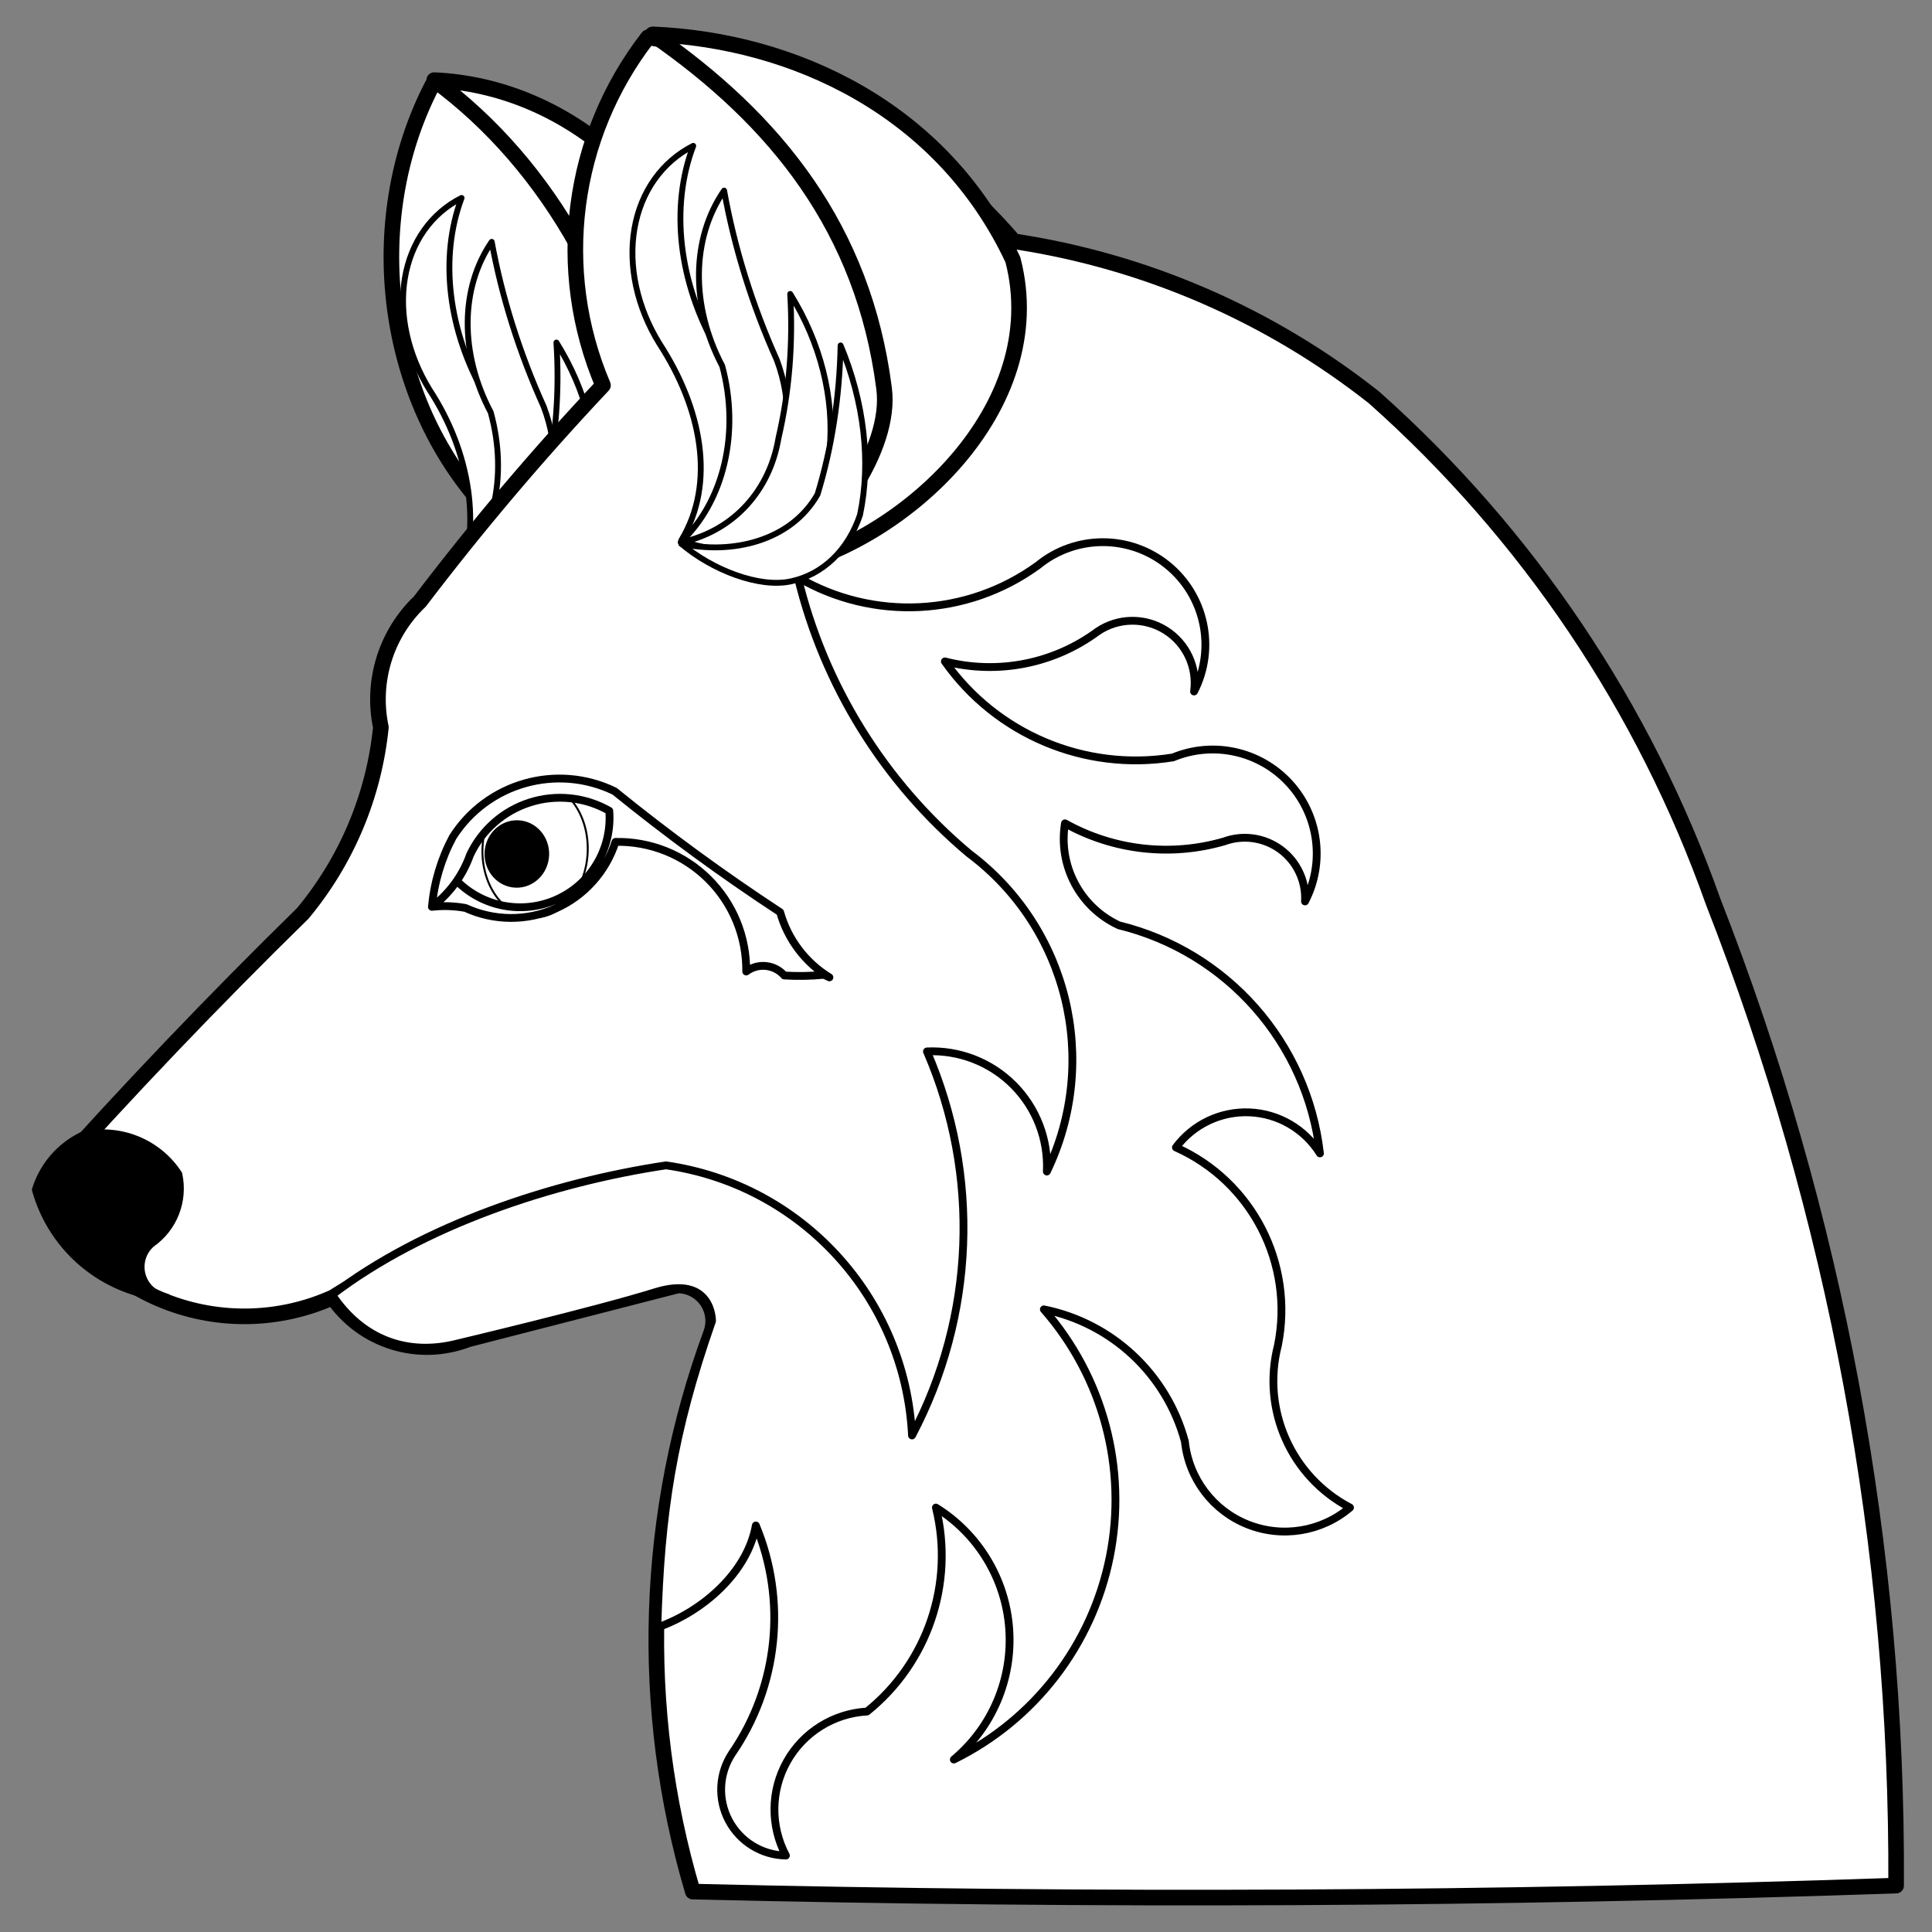 <?xml version="1.0" encoding="UTF-8" standalone="no"?>
<!DOCTYPE svg PUBLIC "-//W3C//DTD SVG 1.1//EN" "http://www.w3.org/Graphics/SVG/1.1/DTD/svg11.dtd">
<svg xmlns:dc="http://purl.org/dc/elements/1.1/" version="1.1" xmlns:xl="http://www.w3.org/1999/xlink" xmlns="http://www.w3.org/2000/svg" viewBox="58.5 85.5 247.5 247.5" width="247.5" height="247.5">
  <rect x="58.5" y="85.5" width="247.5" height="247.5" fill="#808080" stroke="none"/>
  <defs>
    <clipPath id="artboard_clip_path">
      <path d="M 58.5 85.5 L 306 85.5 L 306 333 L 58.5 333 Z"/>
    </clipPath>
  </defs>
  <g id="Fox_s_Head_Couped" stroke="none" stroke-opacity="1" stroke-dasharray="none" fill="none" fill-opacity="1">
    <title>Fox&apos;s Head Couped</title>
    <g id="Fox_s_Head_Couped_Art" clip-path="url(#artboard_clip_path)">
      <title>Art</title>
      <g id="Group_130">
        <g id="Graphic_129">
          <path d="M 113.861 96.445 C 104.785 114.045 107.832 136.641 120.747 150.617 C 122.432 157.722 121.667 165.313 118.615 171.771 C 133.147 169.206 144.27 155.37 145.51 138.317 C 141.229 119.438 129.789 103.359 114.31 95.846 Z" fill="#FFFFFF"/>
          <path d="M 113.861 96.445 C 104.785 114.045 107.832 136.641 120.747 150.617 C 122.432 157.722 121.667 165.313 118.615 171.771 C 133.147 169.206 144.27 155.37 145.51 138.317 C 141.229 119.438 129.789 103.359 114.31 95.846 Z" stroke="black" stroke-linecap="round" stroke-linejoin="round" stroke-width="2"/>
        </g>
        <g id="Graphic_128">
          <path d="M 114.128 95.765 C 129.038 106.739 139.053 124.789 141.515 145.126 C 138.956 152.942 134.334 159.612 128.314 164.176 C 143.123 160.911 153.098 144.647 150.944 127.278 C 145.357 109.001 130.778 96.522 114.128 95.765 Z" fill="#FFFFFF"/>
          <path d="M 114.128 95.765 C 129.038 106.739 139.053 124.789 141.515 145.126 C 138.956 152.942 134.334 159.612 128.314 164.176 C 143.123 160.911 153.098 144.647 150.944 127.278 C 145.357 109.001 130.778 96.522 114.128 95.765 Z" stroke="black" stroke-linecap="round" stroke-linejoin="round" stroke-width="2"/>
        </g>
        <g id="Graphic_127">
          <path d="M 117.136 160.617 C 120.189 153.069 118.828 143.55 113.537 135.45 C 110.739 130.93 109.596 125.776 110.366 121.15 C 111.136 116.523 113.753 112.815 117.629 110.86 C 114.76 118.503 115.894 127.911 120.686 136.231 C 124.564 145.426 123.168 155.016 117.136 160.617 Z" fill="#FFFFFF"/>
          <path d="M 117.136 160.617 C 120.189 153.069 118.828 143.55 113.537 135.45 C 110.739 130.93 109.596 125.776 110.366 121.15 C 111.136 116.523 113.753 112.815 117.629 110.86 C 114.76 118.503 115.894 127.911 120.686 136.231 C 124.564 145.426 123.168 155.016 117.136 160.617 Z" stroke="black" stroke-linecap="round" stroke-linejoin="round" stroke-width=".75"/>
        </g>
        <g id="Graphic_126">
          <path d="M 116.387 159.725 C 121.743 154.67 123.626 146.573 121.364 138.315 C 117.383 130.817 117.432 122.397 121.49 116.482 C 122.808 123.63 125.052 130.739 128.158 137.61 C 130.102 142.78 129.926 148.162 127.676 152.39 C 125.425 156.619 121.315 159.289 116.387 159.725 Z" fill="#FFFFFF"/>
          <path d="M 116.387 159.725 C 121.743 154.67 123.626 146.573 121.364 138.315 C 117.383 130.817 117.432 122.397 121.49 116.482 C 122.808 123.63 125.052 130.739 128.158 137.61 C 130.102 142.78 129.926 148.162 127.676 152.39 C 125.425 156.619 121.315 159.289 116.387 159.725 Z" stroke="black" stroke-linecap="round" stroke-linejoin="round" stroke-width=".75"/>
        </g>
        <g id="Graphic_125">
          <path d="M 116.765 160.175 C 122.959 158.719 127.369 153.858 128.424 147.324 C 129.726 141.601 130.183 135.56 129.78 129.381 C 133.589 135.481 135.36 142.408 134.767 148.887 C 134.559 153.33 132.471 157.109 129.029 159.267 C 125.587 161.425 121.123 161.755 116.765 160.175 Z" fill="#FFFFFF"/>
          <path d="M 116.765 160.175 C 122.959 158.719 127.369 153.858 128.424 147.324 C 129.726 141.601 130.183 135.56 129.78 129.381 C 133.589 135.481 135.36 142.408 134.767 148.887 C 134.559 153.33 132.471 157.109 129.029 159.267 C 125.587 161.425 121.123 161.755 116.765 160.175 Z" stroke="black" stroke-linecap="round" stroke-linejoin="round" stroke-width=".75"/>
        </g>
        <g id="Graphic_124">
          <path d="M 117.795 161.37 C 124.164 162.79 130.027 160.124 133.297 154.322 C 135.037 148.536 135.977 142.279 136.091 135.739 C 139.038 142.808 139.914 150.312 138.558 156.875 C 137.109 161.28 134.006 164.293 130.037 165.153 C 126.067 166.012 121.61 164.635 117.795 161.37 Z" fill="#FFFFFF"/>
          <path d="M 117.795 161.37 C 124.164 162.79 130.027 160.124 133.297 154.322 C 135.037 148.536 135.977 142.279 136.091 135.739 C 139.038 142.808 139.914 150.312 138.558 156.875 C 137.109 161.28 134.006 164.293 130.037 165.153 C 126.067 166.012 121.61 164.635 117.795 161.37 Z" stroke="black" stroke-linecap="round" stroke-linejoin="round" stroke-width=".75"/>
        </g>
        <g id="Graphic_123">
          <path d="M 277.952 200.975 C 269.151 176.138 254.211 153.93 234.522 136.418 C 221.147 125.847 205.244 118.951 188.386 116.411 C 176.327 102.452 159.727 93.198 141.512 90.282 C 131.653 102.998 129.446 120.053 135.745 134.86 C 127.447 143.67 119.619 152.912 112.295 162.547 C 107.943 166.69 106.05 172.794 107.293 178.673 C 106.404 187.435 102.921 195.734 97.289 202.506 C 85.891 213.667 74.87 225.208 64.245 237.108 C 67.124 244.003 72.667 249.442 79.615 252.191 C 86.563 254.939 94.327 254.763 101.143 251.703 C 112.982 244.307 126.176 239.346 139.954 237.108 C 126.221 239.512 113.058 244.463 101.143 251.703 C 104.959 257.299 112.127 259.53 118.444 257.087 L 145.339 250.172 C 146.827 250.181 148.216 250.917 149.06 252.143 C 149.905 253.368 150.097 254.928 149.575 256.322 C 141.117 279.282 140.302 304.361 147.252 327.822 C 198.632 329.061 250.037 328.806 301.403 327.057 C 301.634 283.924 293.676 241.14 277.952 200.975 Z" fill="#FFFFFF"/>
          <path d="M 277.952 200.975 C 269.151 176.138 254.211 153.93 234.522 136.418 C 221.147 125.847 205.244 118.951 188.386 116.411 C 176.327 102.452 159.727 93.198 141.512 90.282 C 131.653 102.998 129.446 120.053 135.745 134.86 C 127.447 143.67 119.619 152.912 112.295 162.547 C 107.943 166.69 106.05 172.794 107.293 178.673 C 106.404 187.435 102.921 195.734 97.289 202.506 C 85.891 213.667 74.87 225.208 64.245 237.108 C 67.124 244.003 72.667 249.442 79.615 252.191 C 86.563 254.939 94.327 254.763 101.143 251.703 C 112.982 244.307 126.176 239.346 139.954 237.108 C 126.221 239.512 113.058 244.463 101.143 251.703 C 104.959 257.299 112.127 259.53 118.444 257.087 L 145.339 250.172 C 146.827 250.181 148.216 250.917 149.06 252.143 C 149.905 253.368 150.097 254.928 149.575 256.322 C 141.117 279.282 140.302 304.361 147.252 327.822 C 198.632 329.061 250.037 328.806 301.403 327.057 C 301.634 283.924 293.676 241.14 277.952 200.975 Z" stroke="black" stroke-linecap="round" stroke-linejoin="round" stroke-width="2"/>
        </g>
        <g id="Graphic_122">
          <path d="M 116.975 198.395 C 120.357 201.835 125.531 202.786 129.915 200.774 C 134.299 198.762 136.952 194.218 136.549 189.412 C 133.458 187.648 129.77 187.258 126.378 188.336 C 122.987 189.414 120.201 191.862 118.696 195.087 C 118.268 196.26 117.69 197.372 116.975 198.395 Z" fill="white"/>
          <path d="M 116.975 198.395 C 120.357 201.835 125.531 202.786 129.915 200.774 C 134.299 198.762 136.952 194.218 136.549 189.412 C 133.458 187.648 129.77 187.258 126.378 188.336 C 122.987 189.414 120.201 191.862 118.696 195.087 C 118.268 196.26 117.69 197.372 116.975 198.395 Z" stroke="black" stroke-linecap="round" stroke-linejoin="round" stroke-width=".25"/>
        </g>
        <g id="Graphic_121">
          <path d="M 126.732 203.021 C 123.011 202.884 120.136 198.903 120.311 194.129 C 120.486 189.355 123.645 185.595 127.366 185.731 C 131.087 185.868 133.962 189.849 133.787 194.623 C 133.612 199.397 130.453 203.157 126.732 203.021 Z" fill="#FFFFFF"/>
          <path d="M 126.732 203.021 C 123.011 202.884 120.136 198.903 120.311 194.129 C 120.486 189.355 123.645 185.595 127.366 185.731 C 131.087 185.868 133.962 189.849 133.787 194.623 C 133.612 199.397 130.453 203.157 126.732 203.021 Z" stroke="black" stroke-linecap="round" stroke-linejoin="round" stroke-width=".25"/>
        </g>
        <g id="Graphic_120">
          <path d="M 124.556 199.092 C 122.341 199.01 120.614 197.068 120.699 194.752 C 120.784 192.436 122.648 190.625 124.863 190.706 C 127.079 190.788 128.806 192.731 128.721 195.046 C 128.636 197.362 126.771 199.173 124.556 199.092 Z" fill="black"/>
          <path d="M 124.556 199.092 C 122.341 199.01 120.614 197.068 120.699 194.752 C 120.784 192.436 122.648 190.625 124.863 190.706 C 127.079 190.788 128.806 192.731 128.721 195.046 C 128.636 197.362 126.771 199.173 124.556 199.092 Z" stroke="black" stroke-linecap="round" stroke-linejoin="round" stroke-width=".25"/>
        </g>
        <g id="Graphic_119">
          <path d="M 154.095 209.957 C 155.602 208.82 157.731 209.043 158.97 210.466 C 160.655 210.569 162.346 210.54 164.026 210.379 C 164.273 210.479 164.516 210.589 164.755 210.707 C 161.674 208.819 159.419 205.838 158.442 202.359 C 151.113 197.552 144.032 192.378 137.225 186.856 C 129.828 183.272 120.919 185.799 116.504 192.732 C 115.023 195.502 114.114 198.542 113.832 201.671 C 115.065 200.74 116.14 199.616 117.016 198.345 C 117.724 197.315 118.295 196.198 118.714 195.021 C 120.224 191.805 123.009 189.365 126.396 188.292 C 129.783 187.219 133.465 187.609 136.552 189.369 C 136.932 194.158 134.283 198.674 129.918 200.679 C 125.554 202.685 120.401 201.752 117.016 198.345 C 116.141 199.617 115.066 200.74 113.832 201.671 C 115.264 201.509 116.712 201.558 118.129 201.817 C 121.777 203.491 125.967 203.523 129.64 201.905 C 133.314 200.287 136.118 197.173 137.345 193.351 C 141.79 193.259 146.083 194.973 149.24 198.104 C 152.397 201.234 154.149 205.511 154.095 209.957 Z" fill="#FFFFFF"/>
          <path d="M 154.095 209.957 C 155.602 208.82 157.731 209.043 158.97 210.466 C 160.655 210.569 162.346 210.54 164.026 210.379 C 164.273 210.479 164.516 210.589 164.755 210.707 C 161.674 208.819 159.419 205.838 158.442 202.359 C 151.113 197.552 144.032 192.378 137.225 186.856 C 129.828 183.272 120.919 185.799 116.504 192.732 C 115.023 195.502 114.114 198.542 113.832 201.671 C 115.065 200.74 116.14 199.616 117.016 198.345 C 117.724 197.315 118.295 196.198 118.714 195.021 C 120.224 191.805 123.009 189.365 126.396 188.292 C 129.783 187.219 133.465 187.609 136.552 189.369 C 136.932 194.158 134.283 198.674 129.918 200.679 C 125.554 202.685 120.401 201.752 117.016 198.345 C 116.141 199.617 115.066 200.74 113.832 201.671 C 115.264 201.509 116.712 201.558 118.129 201.817 C 121.777 203.491 125.967 203.523 129.64 201.905 C 133.314 200.287 136.118 197.173 137.345 193.351 C 141.79 193.259 146.083 194.973 149.24 198.104 C 152.397 201.234 154.149 205.511 154.095 209.957 Z" stroke="black" stroke-linecap="round" stroke-linejoin="round" stroke-width="1"/>
        </g>
        <g id="Graphic_118">
          <path d="M 81.35 235.919 C 78.694 231.839 73.759 229.869 69.023 230.999 C 66.175 232.384 64.027 234.888 63.092 237.914 C 65.224 245.577 71.917 251.092 79.847 251.717 C 78.328 251.467 77.09 250.364 76.669 248.884 C 76.247 247.403 76.719 245.813 77.879 244.802 C 80.726 242.816 82.096 239.309 81.35 235.919 Z" fill="black"/>
          <path d="M 81.35 235.919 C 78.694 231.839 73.759 229.869 69.023 230.999 C 66.175 232.384 64.027 234.888 63.092 237.914 C 65.224 245.577 71.917 251.092 79.847 251.717 C 78.328 251.467 77.09 250.364 76.669 248.884 C 76.247 247.403 76.719 245.813 77.879 244.802 C 80.726 242.816 82.096 239.309 81.35 235.919 Z" stroke="black" stroke-linecap="round" stroke-linejoin="round" stroke-width="1"/>
        </g>
        <g id="Graphic_117">
          <path d="M 142.092 89.908 C 157.956 100.885 169.13 114.868 171.748 135.203 C 172.827 143.139 164.801 153.75 158.404 158.319 C 174.152 155.037 193.189 137.742 188.259 118.781 C 179.148 99.305 159.956 90.672 142.242 89.908 Z" fill="#FFFFFF"/>
          <path d="M 142.092 89.908 C 157.956 100.885 169.13 114.868 171.748 135.203 C 172.827 143.139 164.801 153.75 158.404 158.319 C 174.152 155.037 193.189 137.742 188.259 118.781 C 179.148 99.305 159.956 90.672 142.242 89.908 Z" stroke="black" stroke-linecap="round" stroke-linejoin="round" stroke-width="2"/>
        </g>
        <g id="Graphic_116">
          <path d="M 145.78 154.721 C 150.237 147.353 148.366 137.791 142.959 129.49 C 140.105 124.858 138.958 119.566 139.776 114.806 C 140.594 110.047 143.308 106.219 147.307 104.185 C 144.323 112.064 145.449 121.729 150.342 130.253 C 154.284 139.692 152.031 149.367 145.78 155.158 Z" fill="#FFFFFF"/>
          <path d="M 145.78 154.721 C 150.237 147.353 148.366 137.791 142.959 129.49 C 140.105 124.858 138.958 119.566 139.776 114.806 C 140.594 110.047 143.308 106.219 147.307 104.185 C 144.323 112.064 145.449 121.729 150.342 130.253 C 154.284 139.692 152.031 149.367 145.78 155.158 Z" stroke="black" stroke-linecap="round" stroke-linejoin="round" stroke-width=".75"/>
        </g>
        <g id="Graphic_115">
          <path d="M 145.703 154.955 C 151.255 149.731 153.302 140.865 151.023 132.382 C 146.958 124.691 147.05 116.028 151.262 109.918 C 152.581 117.264 154.853 124.565 158.016 131.616 C 159.989 136.925 159.777 142.461 157.433 146.822 C 155.089 151.184 150.783 154.481 145.703 154.955 Z" fill="#FFFFFF"/>
          <path d="M 145.703 154.955 C 151.255 149.731 153.302 140.865 151.023 132.382 C 146.958 124.691 147.05 116.028 151.262 109.918 C 152.581 117.264 154.853 124.565 158.016 131.616 C 159.989 136.925 159.777 142.461 157.433 146.822 C 155.089 151.184 150.783 154.481 145.703 154.955 Z" stroke="black" stroke-linecap="round" stroke-linejoin="round" stroke-width=".75"/>
        </g>
        <g id="Graphic_114">
          <path d="M 146.147 154.889 C 152.536 153.357 157.107 148.335 158.231 141.61 C 159.604 135.72 160.108 129.506 159.729 123.155 C 163.622 129.408 165.41 136.522 164.766 143.19 C 164.525 147.76 162.35 151.656 158.791 153.893 C 155.231 156.129 150.628 156.492 146.147 154.889 Z" fill="#FFFFFF"/>
          <path d="M 146.147 154.889 C 152.536 153.357 157.107 148.335 158.231 141.61 C 159.604 135.72 160.108 129.506 159.729 123.155 C 163.622 129.408 165.41 136.522 164.766 143.19 C 164.525 147.76 162.35 151.656 158.791 153.893 C 155.231 156.129 150.628 156.492 146.147 154.889 Z" stroke="black" stroke-linecap="round" stroke-linejoin="round" stroke-width=".75"/>
        </g>
        <g id="Graphic_112">
          <path d="M 160.711 159.462 C 164.052 173.29 171.734 185.684 182.631 194.829 C 195.277 204.277 199.459 221.359 192.607 235.581 C 192.803 231.447 191.249 227.423 188.326 224.494 C 185.402 221.566 181.38 220.004 177.247 220.193 C 184.105 236.033 183.401 254.13 175.334 269.39 C 174.471 251.797 161.256 237.286 143.82 234.788 C 129.279 236.97 112.744 242.456 101.053 251.373 C 104.872 257.09 110.668 259.286 117.203 257.589 C 117.203 257.589 135.022 253.358 142.405 251.047 C 149.788 248.735 149.717 254.72 149.717 254.72 C 144.723 269.03 143.117 279.175 142.71 293.989 C 148.502 291.957 154.244 286.965 155.327 280.924 C 159.337 290.551 158.184 301.555 152.266 310.142 C 150.579 312.713 150.425 315.999 151.863 318.717 C 153.302 321.435 156.106 323.155 159.181 323.206 C 157.169 319.422 157.224 314.875 159.326 311.14 C 161.429 307.406 165.288 305 169.567 304.757 C 177.346 298.509 180.79 288.314 178.395 278.628 C 183.839 282.006 187.332 287.791 187.786 294.181 C 188.241 300.572 185.602 306.793 180.691 310.907 C 191.03 305.82 198.416 296.215 200.675 284.916 C 202.935 273.616 199.812 261.909 192.225 253.237 C 200.966 254.997 207.961 261.548 210.291 270.155 C 210.785 274.911 213.872 279.001 218.31 280.778 C 222.748 282.556 227.806 281.728 231.446 278.628 C 223.917 274.688 220.091 266.085 222.208 257.856 C 224.321 247.386 218.894 236.851 209.143 232.492 C 211.35 229.529 214.878 227.848 218.57 228.001 C 222.261 228.154 225.638 230.122 227.592 233.257 C 225.972 219.089 215.698 207.429 201.845 204.04 C 196.866 201.735 194.036 196.389 194.93 190.975 C 201.136 194.437 208.467 195.273 215.293 193.298 C 217.735 192.398 220.466 192.788 222.559 194.335 C 224.651 195.883 225.824 198.38 225.679 200.979 C 228.26 196.011 227.459 189.96 223.676 185.834 C 219.892 181.708 213.932 180.388 208.76 182.53 C 197.471 184.349 186.132 179.576 179.543 170.23 C 186.322 171.963 193.521 170.547 199.14 166.377 C 201.746 164.625 205.139 164.569 207.802 166.234 C 210.465 167.899 211.9 170.974 211.466 174.084 C 214.307 168.549 212.874 161.779 208.033 157.87 C 203.191 153.962 196.272 153.987 191.459 157.931 C 182.422 164.497 170.356 165.098 160.711 159.462 Z" fill="#FFFFFF"/>
          <path d="M 160.711 159.462 C 164.052 173.29 171.734 185.684 182.631 194.829 C 195.277 204.277 199.459 221.359 192.607 235.581 C 192.803 231.447 191.249 227.423 188.326 224.494 C 185.402 221.566 181.38 220.004 177.247 220.193 C 184.105 236.033 183.401 254.13 175.334 269.39 C 174.471 251.797 161.256 237.286 143.82 234.788 C 129.279 236.97 112.744 242.456 101.053 251.373 C 104.872 257.09 110.668 259.286 117.203 257.589 C 117.203 257.589 135.022 253.358 142.405 251.047 C 149.788 248.735 149.717 254.72 149.717 254.72 C 144.723 269.03 143.117 279.175 142.71 293.989 C 148.502 291.957 154.244 286.965 155.327 280.924 C 159.337 290.551 158.184 301.555 152.266 310.142 C 150.579 312.713 150.425 315.999 151.863 318.717 C 153.302 321.435 156.106 323.155 159.181 323.206 C 157.169 319.422 157.224 314.875 159.326 311.14 C 161.429 307.406 165.288 305 169.567 304.757 C 177.346 298.509 180.79 288.314 178.395 278.628 C 183.839 282.006 187.332 287.791 187.786 294.181 C 188.241 300.572 185.602 306.793 180.691 310.907 C 191.03 305.82 198.416 296.215 200.675 284.916 C 202.935 273.616 199.812 261.909 192.225 253.237 C 200.966 254.997 207.961 261.548 210.291 270.155 C 210.785 274.911 213.872 279.001 218.31 280.778 C 222.748 282.556 227.806 281.728 231.446 278.628 C 223.917 274.688 220.091 266.085 222.208 257.856 C 224.321 247.386 218.894 236.851 209.143 232.492 C 211.35 229.529 214.878 227.848 218.57 228.001 C 222.261 228.154 225.638 230.122 227.592 233.257 C 225.972 219.089 215.698 207.429 201.845 204.04 C 196.866 201.735 194.036 196.389 194.93 190.975 C 201.136 194.437 208.467 195.273 215.293 193.298 C 217.735 192.398 220.466 192.788 222.559 194.335 C 224.651 195.883 225.824 198.38 225.679 200.979 C 228.26 196.011 227.459 189.96 223.676 185.834 C 219.892 181.708 213.932 180.388 208.76 182.53 C 197.471 184.349 186.132 179.576 179.543 170.23 C 186.322 171.963 193.521 170.547 199.14 166.377 C 201.746 164.625 205.139 164.569 207.802 166.234 C 210.465 167.899 211.9 170.974 211.466 174.084 C 214.307 168.549 212.874 161.779 208.033 157.87 C 203.191 153.962 196.272 153.987 191.459 157.931 C 182.422 164.497 170.356 165.098 160.711 159.462 Z" stroke="black" stroke-linecap="round" stroke-linejoin="round" stroke-width="1"/>
        </g>
        <g id="Graphic_113">
          <path d="M 145.78 155.158 C 152.347 156.586 159.835 154.796 163.231 148.834 C 165.048 142.89 166.043 136.465 166.186 129.754 C 169.21 137 170.094 144.705 168.674 151.453 C 167.158 155.978 163.941 159.08 159.837 159.973 C 155.733 160.866 149.706 158.498 145.78 155.158 Z" fill="#FFFFFF"/>
          <path d="M 145.78 155.158 C 152.347 156.586 159.835 154.796 163.231 148.834 C 165.048 142.89 166.043 136.465 166.186 129.754 C 169.21 137 170.094 144.705 168.674 151.453 C 167.158 155.978 163.941 159.08 159.837 159.973 C 155.733 160.866 149.706 158.498 145.78 155.158 Z" stroke="black" stroke-linecap="round" stroke-linejoin="round" stroke-width=".75"/>
        </g>
      </g>
    </g>
  </g>
</svg>
